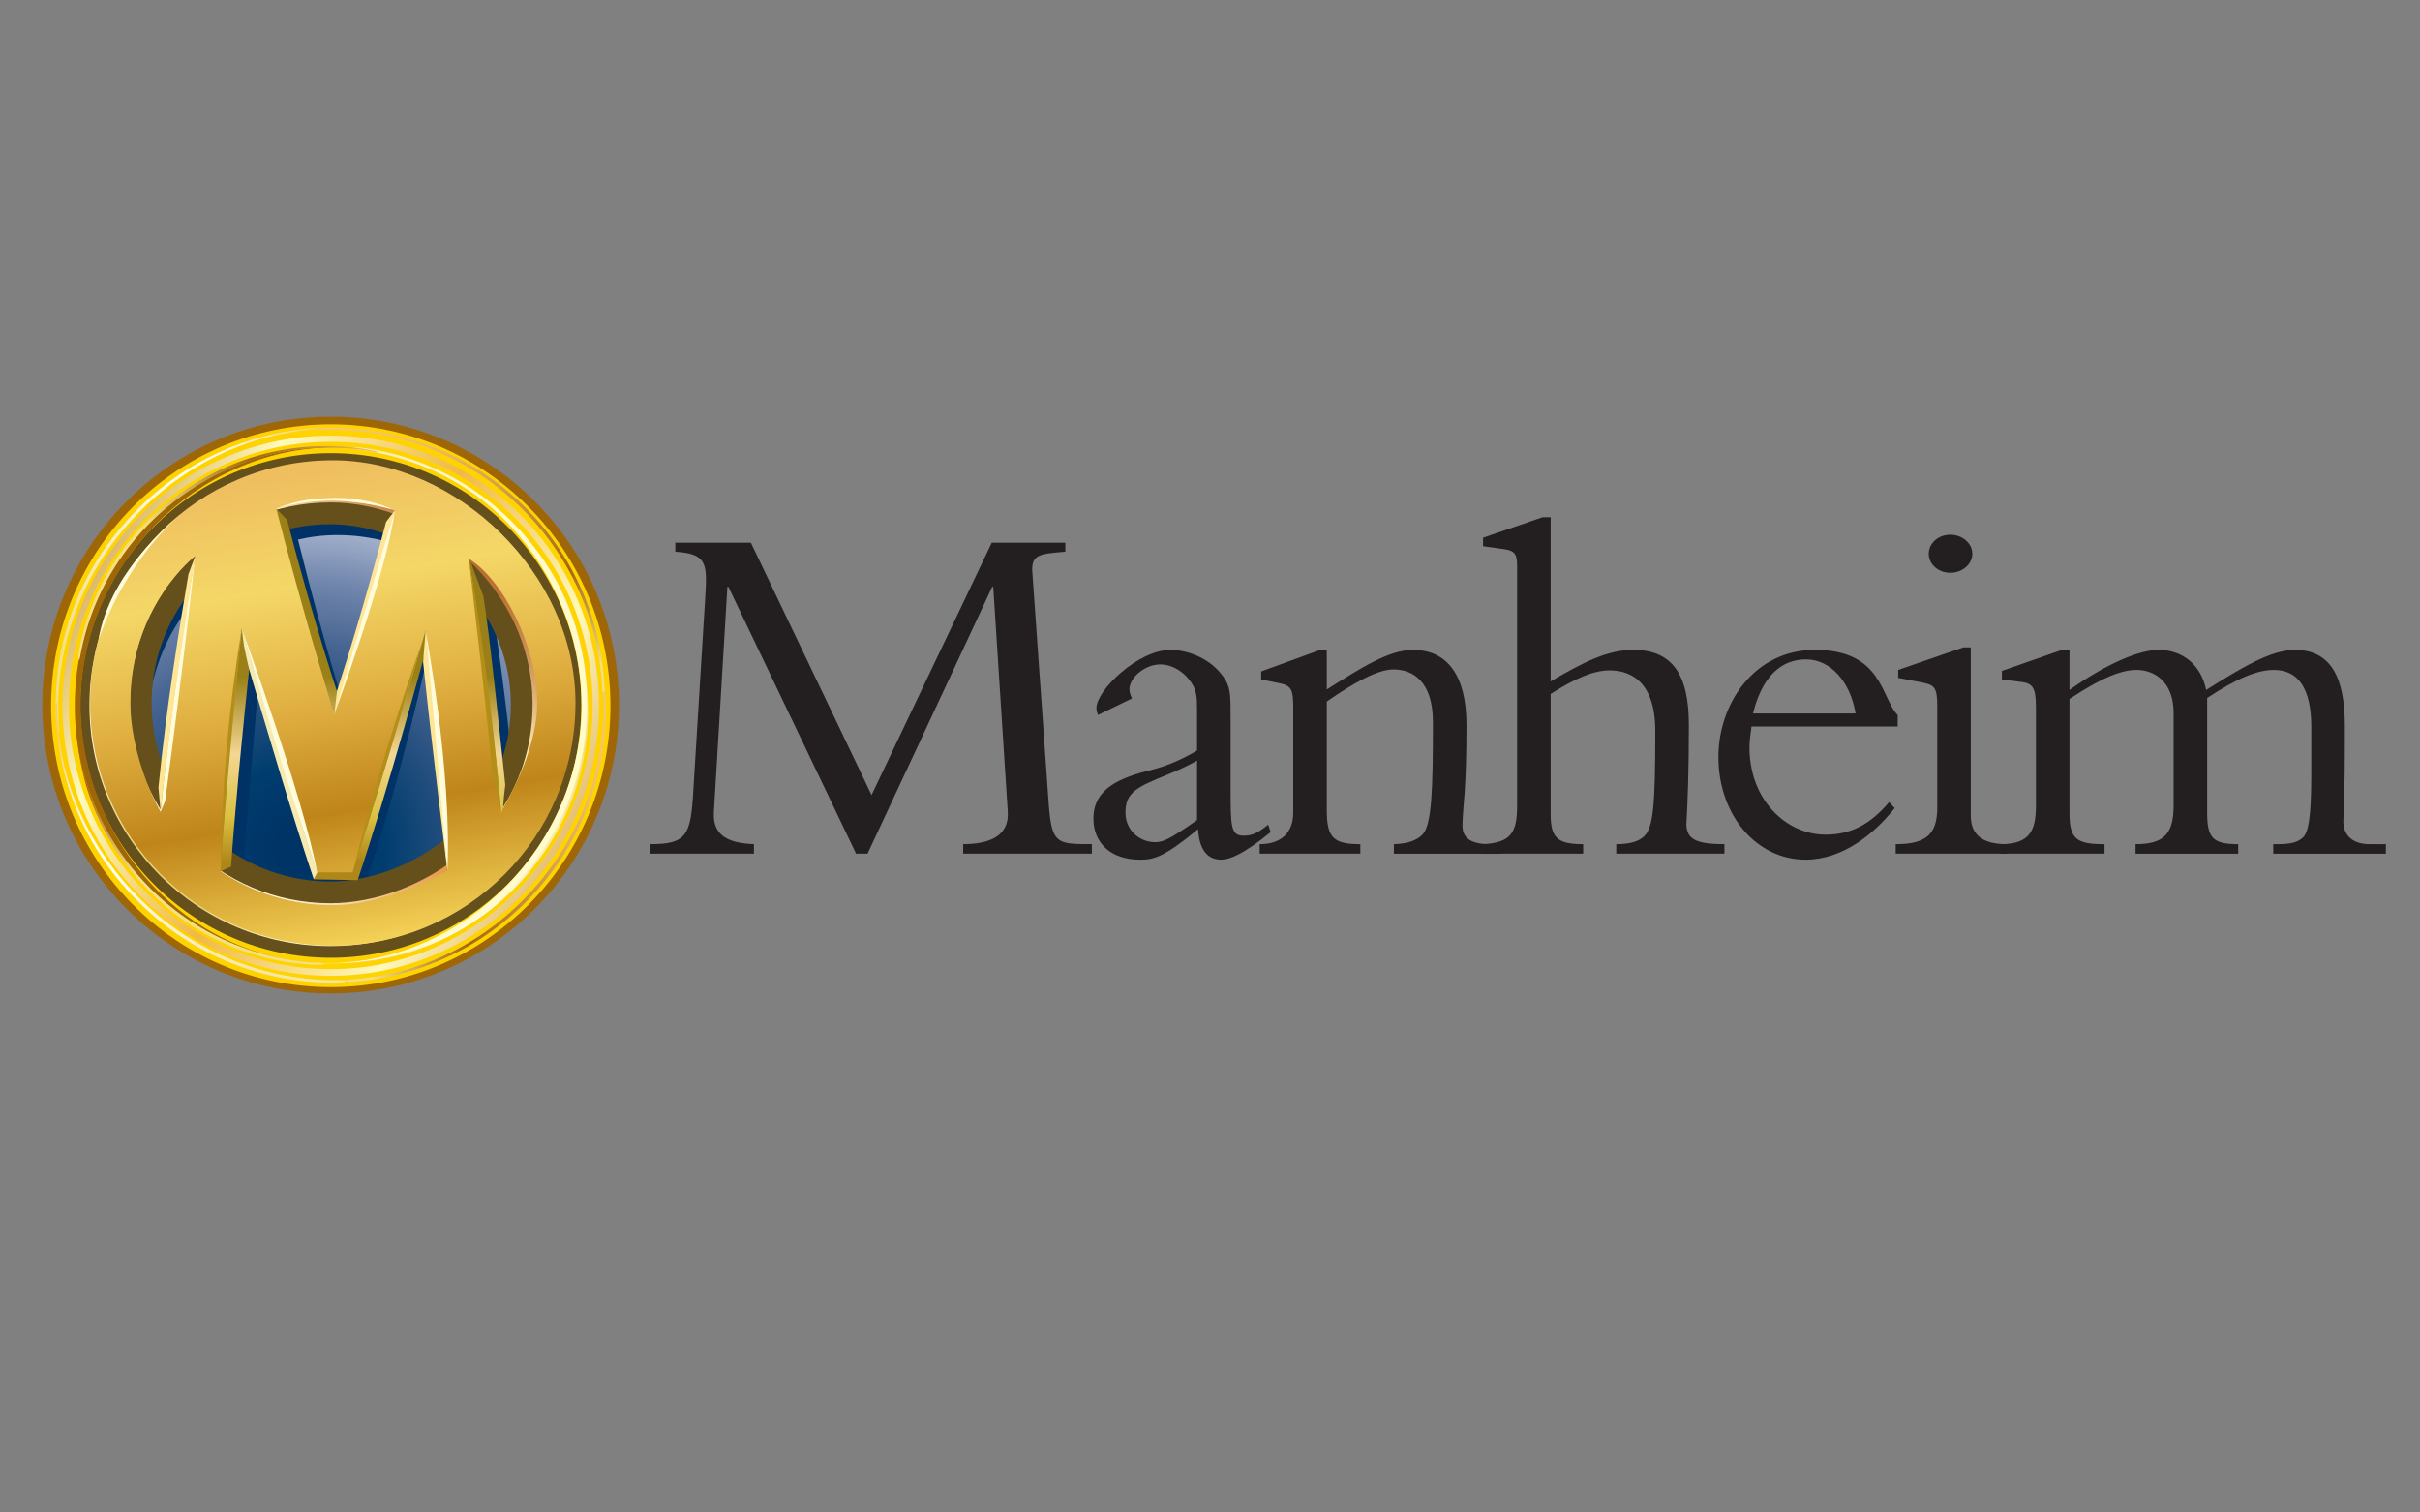 <?xml version="1.0" encoding="utf-8"?>
<!-- Generator: Adobe Illustrator 22.1.0, SVG Export Plug-In . SVG Version: 6.00 Build 0)  -->
<svg version="1.1" id="Layer_1" xmlns="http://www.w3.org/2000/svg" xmlns:xlink="http://www.w3.org/1999/xlink" x="0px" y="0px"
	 width="160px" height="100px" viewBox="0 0 160 100" style="enable-background:new 0 0 160 100;" xml:space="preserve">
<rect x="0" y="0" width="160" height="100" fill="#808080" stroke="none"/>
<style type="text/css">
	.st0{fill:url(#SVGID_1_);stroke:#9E6606;stroke-width:0.79;}
	.st1{fill:#FFFCDB;}
	.st2{fill:url(#SVGID_2_);}
	.st3{fill:#003265;}
	.st4{fill:url(#SVGID_3_);stroke:#65501B;stroke-width:1.44;}
	.st5{fill:url(#SVGID_4_);}
	.st6{fill:url(#SVGID_5_);}
	.st7{fill:#FFE694;}
	.st8{fill:#F7EAB1;}
	.st9{fill:#FFFCD7;}
	.st10{fill:#B38F19;}
	.st11{fill:url(#SVGID_6_);stroke:#FED301;stroke-width:0.75;}
	.st12{fill:url(#SVGID_7_);}
	.st13{fill:url(#SVGID_8_);}
	.st14{fill:url(#SVGID_9_);}
	.st15{fill:url(#SVGID_10_);}
	.st16{fill:url(#SVGID_11_);}
	.st17{fill:url(#SVGID_12_);}
	.st18{fill:url(#SVGID_13_);}
	.st19{fill:#9E6606;}
	.st20{fill:#FFFBCA;}
	.st21{fill:url(#SVGID_14_);}
	.st22{fill:#231F20;}
</style>
<linearGradient id="SVGID_1_" gradientUnits="userSpaceOnUse" x1="26.81" y1="2424.15" x2="16.946" y2="2458.575" gradientTransform="matrix(1 0 0 1 0 -2394.8)">
	<stop  offset="0.01" style="stop-color:#916E18"/>
	<stop  offset="0.04" style="stop-color:#AE8E30"/>
	<stop  offset="0.08" style="stop-color:#C9AE4A"/>
	<stop  offset="0.12" style="stop-color:#E0C962"/>
	<stop  offset="0.17" style="stop-color:#F2DF73"/>
	<stop  offset="0.24" style="stop-color:#FFEE7E"/>
	<stop  offset="0.34" style="stop-color:#FFF682"/>
	<stop  offset="0.39" style="stop-color:#FEEB7D"/>
	<stop  offset="0.44" style="stop-color:#EFD871"/>
	<stop  offset="0.48" style="stop-color:#DABD5F"/>
	<stop  offset="0.53" style="stop-color:#C09A46"/>
	<stop  offset="0.58" style="stop-color:#A1732B"/>
	<stop  offset="0.63" style="stop-color:#7F4B0F"/>
	<stop  offset="0.63" style="stop-color:#7A460B"/>
	<stop  offset="0.83" style="stop-color:#EAC35C"/>
	<stop  offset="1" style="stop-color:#A2761D"/>
</linearGradient>
<path class="st0" d="M21.87,27.95C11.56,27.946,3.198,36.3,3.194,46.611s8.35,18.672,18.66,18.677
	C32.164,65.292,40.526,56.937,40.531,46.627c0-0.006,0-0.011,0-0.017
	C40.531,36.305,32.176,27.95,21.87,27.95z M21.87,63.038c-9.072,0-16.427-7.355-16.427-16.427
	s7.355-16.427,16.427-16.427S38.297,37.538,38.297,46.611l0,0C38.293,55.681,30.941,63.033,21.87,63.038
	L21.87,63.038z"/>
<path class="st1" d="M31.564,37.231c2.415,2.415,4.268,5.641,4.268,9.33c0,2.399-1.472,4.946-2.564,6.898
	l0,0c1.092-1.952,2.25-4.582,2.25-6.981c0-3.689-1.853-6.898-4.268-9.33L31.564,37.231z"/>
<path class="st1" d="M29.579,57.562c0,0-0.414,0.248-0.397,0.314c-2.134,1.423-4.4,1.985-7.163,1.985l0,0
	c3.672,0.331,6.17-0.976,6.799-1.456C29.447,57.926,29.579,57.562,29.579,57.562z"/>
<radialGradient id="SVGID_2_" cx="-4653.614" cy="-2395.425" r="4.746" gradientTransform="matrix(4.86 0 0 4.86 22636.449 11697.85)" gradientUnits="userSpaceOnUse">
	<stop  offset="0" style="stop-color:#003265"/>
	<stop  offset="0.1" style="stop-color:#003568"/>
	<stop  offset="0.24" style="stop-color:#003D6F"/>
	<stop  offset="0.4" style="stop-color:#1F4C7C"/>
	<stop  offset="0.57" style="stop-color:#43628F"/>
	<stop  offset="0.76" style="stop-color:#6F85AC"/>
	<stop  offset="0.95" style="stop-color:#AEB9D2"/>
	<stop  offset="1" style="stop-color:#C4CBDE"/>
</radialGradient>
<path class="st2" d="M21.837,59.001c-6.921,0-12.531-5.61-12.531-12.531s5.61-12.531,12.531-12.531
	c6.27,0,12.655,5.939,12.655,12.523C34.492,54.468,27.346,59.001,21.837,59.001z"/>
<path class="st3" d="M33.963,43.302c-0.426-1.605-1.163-3.111-2.167-4.433
	c-2.361-3.116-6.049-4.941-9.959-4.93c-6.919-0.006-12.533,5.597-12.539,12.516
	c0,0.002,0,0.004,0,0.007c0.002,1.58,0.299,3.145,0.877,4.615
	c-1.116-4.354,0.173-8.972,3.381-12.119c-0.546,3.424-1.82,14.922-1.82,14.922
	s2.614,2.829,4.334,3.722v0.05c0.149-2.581,0.958-11.663,0.958-11.663l4.253,12.688h2.779
	c2.597-7.61,4.301-15.765,4.301-15.765l1.143,13.542c0,0,3.522-3.881,4.366-5.899
	c-0.397-4.251-1.191-9.578-1.191-9.578C33.192,41.702,33.622,42.482,33.963,43.302z M22.797,46.859
	c0,0-1.466-4.592-3.093-11.183c0.857-0.201,1.734-0.301,2.614-0.298
	c1.158-0.002,2.311,0.16,3.424,0.48C24.12,42.343,22.797,46.859,22.797,46.859z"/>
<linearGradient id="SVGID_3_" gradientUnits="userSpaceOnUse" x1="10.977" y1="2452.595" x2="31.593" y2="2431.396" gradientTransform="matrix(1 0 0 1 0 -2394.8)">
	<stop  offset="0" style="stop-color:#EBD47A"/>
	<stop  offset="0.1" style="stop-color:#FFFDE7"/>
	<stop  offset="0.47" style="stop-color:#E6903B"/>
	<stop  offset="0.74" style="stop-color:#FFF4C1"/>
	<stop  offset="1" style="stop-color:#B56324"/>
</linearGradient>
<path class="st4" d="M21.837,29.969c-9.196,0.005-16.647,7.463-16.642,16.659
	c0.005,9.196,7.463,16.647,16.659,16.642c9.196-0.005,16.647-7.463,16.642-16.659
	C38.496,37.76,30.373,29.969,21.837,29.969z M21.837,59.001c-6.921,0-12.531-5.61-12.531-12.531
	s5.61-12.531,12.531-12.531c6.286,0,12.606,5.509,12.655,12.523
	C34.542,54.485,27.363,59.001,21.837,59.001z"/>
<linearGradient id="SVGID_4_" gradientUnits="userSpaceOnUse" x1="22.042" y1="2451.765" x2="22.042" y2="2439.533" gradientTransform="matrix(1 0 0 1 0 -2394.8)">
	<stop  offset="0" style="stop-color:#AF8718"/>
	<stop  offset="0.24" style="stop-color:#DBC142"/>
	<stop  offset="0.58" style="stop-color:#F4D793"/>
	<stop  offset="1" style="stop-color:#9A8016"/>
</linearGradient>
<path class="st5" d="M23.647,58.19c1.985-5.873,4.599-15.534,4.599-15.534
	c1.059,9.744,1.406,16.543,1.406,16.543l3.606-5.74c0.05-0.844,0.149-1.555,0.149-1.555
	c-0.43-4.02-1.009-9.793-1.456-12.523c0,0-0.662-1.72-0.827-2.25
	c-0.331-1.009,0.215-1.538,0.215-1.538l-4.93-2.829c-1.985,7.99-3.871,13.73-3.871,13.73
	s-1.72-5.046-3.557-12.126l-0.711-0.728l-5.012,1.82c0,0-1.886,9.396-2.581,18.776l3.888,3.375
	l0.716-0.313c0.165-2.63,0.64-8.025,1.385-14.807c0,0,2.084,9.777,4.086,15.649L23.647,58.19z"/>
<linearGradient id="SVGID_5_" gradientUnits="userSpaceOnUse" x1="19.081" y1="2424.004" x2="25.391" y2="2461.503" gradientTransform="matrix(1 0 0 1 0 -2394.8)">
	<stop  offset="0.06" style="stop-color:#EFBF5F"/>
	<stop  offset="0.25" style="stop-color:#F4D767"/>
	<stop  offset="0.47" style="stop-color:#DFAD3F"/>
	<stop  offset="0.65" style="stop-color:#BF851A"/>
	<stop  offset="0.89" style="stop-color:#F6D459"/>
	<stop  offset="1" style="stop-color:#C28031"/>
</linearGradient>
<path class="st6" d="M22.003,30.432c-8.862,0-16.046,7.184-16.046,16.046s7.184,16.046,16.046,16.046
	s16.046-7.184,16.046-16.046l0,0C38.049,37.942,30.224,30.432,22.003,30.432z M35.518,46.478
	c0,2.382-1.158,5.029-2.25,6.981c-0.017-0.099-0.116,0.347-0.132,0.265
	c-0.529-6.187-1.605-13.664-2.151-16.791C33.29,38.344,35.518,42.789,35.518,46.478z M26.105,33.74
	c-2.184,7.13-4.003,13.482-4.003,13.482s-1.919-6.121-3.838-13.598
	c1.215-0.353,2.474-0.531,3.739-0.529C25.349,33.272,26.105,33.74,26.105,33.74L26.105,33.74z
	 M12.904,36.768c-0.546,3.176-1.754,10.604-2.283,16.907c-1.092-1.935-2.002-4.814-2.002-7.196
	C8.62,40.027,12.904,36.768,12.904,36.768L12.904,36.768z M29.579,57.545c0,0-3.899,2.299-7.56,2.299
	c-2.651,0.016-5.246-0.768-7.444-2.25c0.149-2.366,0.612-8.735,1.406-16.046
	c0,0,3.027,10.273,5.012,16.129h2.316c2.548-7.99,4.83-15.997,4.83-15.997"/>
<g id="highlights">
	<path class="st7" d="M10.621,53.681c0.678-6.849,1.902-14.326,2.283-16.907l-0.443,1.186
		c-0.529,3.093-1.471,8.816-1.985,14.109L10.621,53.681z"/>
	<path class="st8" d="M15.981,41.548c0,0,3.011,10.273,4.996,16.129l-0.232,0.447
		c-1.439-4.235-3.325-10.637-4.268-13.863c-0.199-0.811-0.347-1.572-0.347-1.572L15.981,41.548z"/>
	<path class="st7" d="M22.102,47.229c0,0,2.002-6.137,4.003-13.482l-0.579,0.761
		c-1.39,5.327-2.696,9.479-3.242,11.166L22.102,47.229z"/>
	<path class="st7" d="M28.14,41.697c0.794,7.328,1.29,13.499,1.439,15.864c0,0-1.009-8.04-1.605-13.797
		L28.14,41.697z"/>
</g>
<path class="st9" d="M26.105,33.74c-0.877-0.414-2.299-0.877-4.268-0.811
	c-1.307,0.05-2.184,0.149-3.573,0.695l0,0c1.215-0.353,2.474-0.531,3.739-0.529
	C23.392,33.131,24.772,33.348,26.105,33.74z"/>
<path class="st1" d="M10.919,52.963l-0.298,0.711c0.678-6.849,1.902-14.326,2.283-16.907
	C12.904,36.768,12.342,42.343,10.919,52.963z"/>
<path class="st1" d="M15.981,41.548c0,0,1.793,6.25,2.852,9.603c0.144,0.455,2.151,6.581,2.151,6.581
	C20.029,52.587,15.981,41.548,15.981,41.548z"/>
<path class="st1" d="M28.148,41.77c0.529,5.459,1.431,15.792,1.431,15.792
	C29.894,50.961,28.148,41.77,28.148,41.77z"/>
<path class="st1" d="M11.781,34.116c-2.23,1.969-4.698,4.753-5.271,8.192
	C7.586,39.188,9.483,36.25,11.781,34.116z"/>
<path class="st1" d="M26.105,33.74c-0.48,3.97-4.003,13.482-4.003,13.482L26.105,33.74z"/>
<path class="st10" d="M14.575,57.595c0.314-4.913,1.406-16.046,1.406-16.046
	C15.114,46.855,14.644,52.219,14.575,57.595z"/>
<path class="st10" d="M33.136,53.724c-0.839-9.893-2.131-16.68-2.131-16.68s1.514,12.793,1.502,13.917
	C32.656,51.987,33.136,53.724,33.136,53.724z"/>
<path class="st10" d="M23.316,57.694c1.026-3.044,4.65-15.385,4.65-15.385
	C25.032,50.48,23.316,57.694,23.316,57.694z"/>
<linearGradient id="SVGID_6_" gradientUnits="userSpaceOnUse" x1="4.07" y1="2431.415" x2="41.559" y2="2452.576" gradientTransform="matrix(1 0 0 1 0 -2394.8)">
	<stop  offset="0" style="stop-color:#D09F43"/>
	<stop  offset="0.21" style="stop-color:#FFFABE"/>
	<stop  offset="0.47" style="stop-color:#F0B944"/>
	<stop  offset="0.74" style="stop-color:#FFF9BA"/>
	<stop  offset="1" style="stop-color:#D39542"/>
</linearGradient>
<path class="st11" d="M21.87,28.43c-10.008,0-18.114,8.156-18.114,18.23s8.106,18.23,18.114,18.23
	s18.114-8.156,18.114-18.23S31.862,28.43,21.87,28.43z M21.87,63.699
	c-9.363,0-16.94-7.626-16.94-17.056s7.577-17.056,16.94-17.056s16.94,7.626,16.94,17.056
	S31.217,63.699,21.87,63.699z"/>
<linearGradient id="SVGID_7_" gradientUnits="userSpaceOnUse" x1="3.713" y1="2433.174" x2="21.243" y2="2433.174" gradientTransform="matrix(1 0 0 1 0 -2394.8)">
	<stop  offset="0" style="stop-color:#F3DF80"/>
	<stop  offset="0.02" style="stop-color:#F3E086"/>
	<stop  offset="0.13" style="stop-color:#F7E9A9"/>
	<stop  offset="0.24" style="stop-color:#FAF0C5"/>
	<stop  offset="0.35" style="stop-color:#FDF7DA"/>
	<stop  offset="0.44" style="stop-color:#FFFCE8"/>
	<stop  offset="0.52" style="stop-color:#FFFDED"/>
	<stop  offset="0.59" style="stop-color:#FFFAE7"/>
	<stop  offset="0.67" style="stop-color:#FEF3D8"/>
	<stop  offset="0.76" style="stop-color:#FCEAC2"/>
	<stop  offset="0.86" style="stop-color:#FADDA3"/>
	<stop  offset="0.96" style="stop-color:#F7CE7F"/>
	<stop  offset="1" style="stop-color:#F6C76D"/>
</linearGradient>
<path class="st12" d="M20.944,28.298c-4.898,0.302-9.468,2.562-12.682,6.27
	c-3.244,3.65-4.88,8.453-4.539,13.324c0,0.05,0.083,0.562,0.132,0.562s0.033-0.364,0.033-0.414
	c-0.315-4.873,1.318-9.671,4.539-13.34c3.219-3.682,7.653-5.998,12.516-6.319
	c0.05,0,0.314,0,0.298-0.05C21.225,28.281,21,28.298,20.944,28.298z"/>
<linearGradient id="SVGID_8_" gradientUnits="userSpaceOnUse" x1="-12528.597" y1="-10142.504" x2="-12512.685" y2="-10142.504" gradientTransform="matrix(-1 0 0 -1 -12489.73 -10087.95)">
	<stop  offset="0" style="stop-color:#F3DF80"/>
	<stop  offset="0.02" style="stop-color:#F3E086"/>
	<stop  offset="0.13" style="stop-color:#F7E9A9"/>
	<stop  offset="0.24" style="stop-color:#FAF0C5"/>
	<stop  offset="0.35" style="stop-color:#FDF7DA"/>
	<stop  offset="0.44" style="stop-color:#FFFCE8"/>
	<stop  offset="0.52" style="stop-color:#FFFDED"/>
	<stop  offset="0.59" style="stop-color:#FFFAE7"/>
	<stop  offset="0.67" style="stop-color:#FEF3D8"/>
	<stop  offset="0.76" style="stop-color:#FCEAC2"/>
	<stop  offset="0.86" style="stop-color:#FADDA3"/>
	<stop  offset="0.96" style="stop-color:#F7CE7F"/>
	<stop  offset="1" style="stop-color:#F6C76D"/>
</linearGradient>
<path class="st13" d="M23.227,63.666c4.433-0.284,8.567-2.331,11.481-5.684
	c2.945-3.375,4.432-7.56,4.151-12.043c0-0.05-0.066-0.513-0.132-0.513s-0.033,0.331-0.017,0.38
	c0.277,4.404-1.215,8.736-4.144,12.037c-2.912,3.342-6.948,5.459-11.348,5.742
	c-0.05,0-0.281,0-0.281,0.05C22.962,63.699,23.177,63.683,23.227,63.666z"/>
<linearGradient id="SVGID_9_" gradientUnits="userSpaceOnUse" x1="22.913" y1="2450.019" x2="40" y2="2450.019" gradientTransform="matrix(1 0 0 1 0 -2394.8)">
	<stop  offset="0.1" style="stop-color:#F2DF8A"/>
	<stop  offset="0.47" style="stop-color:#A26611"/>
	<stop  offset="1" style="stop-color:#F6C76D"/>
</linearGradient>
<path class="st14" d="M39.935,45.519c-0.066,0-0.066,0.149-0.066,0.199
	c0.298,4.781-1.373,9.396-4.533,12.986c-3.16,3.59-7.494,5.768-12.275,6.066
	c-0.05,0-0.149,0.033-0.149,0.083s0.066,0.066,0.132,0.066c9.982-0.602,17.586-9.181,16.984-19.163
	c-0.001-0.024-0.003-0.048-0.004-0.072C40.001,45.618,39.985,45.519,39.935,45.519z"/>
<linearGradient id="SVGID_10_" gradientUnits="userSpaceOnUse" x1="-11950.898" y1="2668.298" x2="-11933.365" y2="2668.298" gradientTransform="matrix(0.05 -1 1 0.05 -2057.97 -12018.25)">
	<stop  offset="0" style="stop-color:#F3DF80"/>
	<stop  offset="0.02" style="stop-color:#F3E086"/>
	<stop  offset="0.13" style="stop-color:#F7E9A9"/>
	<stop  offset="0.24" style="stop-color:#FAF0C5"/>
	<stop  offset="0.35" style="stop-color:#FDF7DA"/>
	<stop  offset="0.44" style="stop-color:#FFFCE8"/>
	<stop  offset="0.52" style="stop-color:#FFFDED"/>
	<stop  offset="0.59" style="stop-color:#FFFAE7"/>
	<stop  offset="0.67" style="stop-color:#FEF3D8"/>
	<stop  offset="0.76" style="stop-color:#FCEAC2"/>
	<stop  offset="0.86" style="stop-color:#FADDA3"/>
	<stop  offset="0.96" style="stop-color:#F7CE7F"/>
	<stop  offset="1" style="stop-color:#F6C76D"/>
</linearGradient>
<path class="st15" d="M3.69,46.743c0.041,4.909,2.056,9.596,5.591,13.003
	c3.476,3.429,8.187,5.313,13.069,5.228c0.05,0,0.579-0.05,0.562-0.116
	c-0.017-0.066-0.364-0.05-0.414-0.05c-4.875,0.065-9.576-1.809-13.069-5.211
	c-3.524-3.424-5.608-7.974-5.658-12.854c0-0.066,0.017-0.314-0.033-0.314
	C3.69,46.429,3.673,46.677,3.69,46.743z"/>
<linearGradient id="SVGID_11_" gradientUnits="userSpaceOnUse" x1="-1456.017" y1="-11131.042" x2="-1441.494" y2="-11131.042" gradientTransform="matrix(-0.181 0.983 -0.983 -0.181 -11178.127 -555.937)">
	<stop  offset="0" style="stop-color:#F3DF80"/>
	<stop  offset="0.02" style="stop-color:#F3E086"/>
	<stop  offset="0.13" style="stop-color:#F7E9A9"/>
	<stop  offset="0.24" style="stop-color:#FAF0C5"/>
	<stop  offset="0.35" style="stop-color:#FDF7DA"/>
	<stop  offset="0.44" style="stop-color:#FFFCE8"/>
	<stop  offset="0.52" style="stop-color:#FFFDED"/>
	<stop  offset="0.59" style="stop-color:#FFFAE7"/>
	<stop  offset="0.67" style="stop-color:#FEF3D8"/>
	<stop  offset="0.76" style="stop-color:#FCEAC2"/>
	<stop  offset="0.86" style="stop-color:#FADDA3"/>
	<stop  offset="0.96" style="stop-color:#F7CE7F"/>
	<stop  offset="1" style="stop-color:#F6C76D"/>
</linearGradient>
<path class="st16" d="M38.827,46.66c0.063-3.911-1.255-7.718-3.722-10.753
	c-2.798-3.516-6.87-5.787-11.332-6.319c-0.05,0-0.529-0.017-0.529,0.033s0.314,0.083,0.38,0.099
	c4.456,0.537,8.525,2.8,11.332,6.303c2.498,3.11,3.871,6.898,3.772,10.786
	C38.727,47.289,38.81,47.206,38.827,46.66z"/>
<linearGradient id="SVGID_12_" gradientUnits="userSpaceOnUse" x1="-11881.517" y1="2797.423" x2="-11866.115" y2="2797.423" gradientTransform="matrix(0.106 -0.994 0.994 0.106 -1515.001 -12047.487)">
	<stop  offset="0.1" style="stop-color:#F2DF8A"/>
	<stop  offset="0.47" style="stop-color:#A26611"/>
	<stop  offset="1" style="stop-color:#F6C76D"/>
</linearGradient>
<path class="st17" d="M5.063,46.627c-0.212,4.372,1.364,8.643,4.367,11.828
	c2.97,3.266,7.135,5.193,11.547,5.343c0.05,0,0.513-0.017,0.513-0.066
	c0-0.05-0.314-0.066-0.38-0.066c-4.403-0.187-8.554-2.107-11.547-5.343
	C6.568,55.064,4.881,51.027,5.063,46.627L5.063,46.627z"/>
<linearGradient id="SVGID_13_" gradientUnits="userSpaceOnUse" x1="-12125.83" y1="2527.629" x2="-12108.824" y2="2527.629" gradientTransform="matrix(0.02 -1 1 0.02 -2254.81 -12130.87)">
	<stop  offset="0.1" style="stop-color:#F2DF8A"/>
	<stop  offset="0.47" style="stop-color:#A26611"/>
	<stop  offset="1" style="stop-color:#F6C76D"/>
</linearGradient>
<path class="st18" d="M20.977,28.371c0,0.05,0.149,0.066,0.199,0.066
	c9.879-0.376,18.208,7.295,18.644,17.171c0,0.05,0.033,0.149,0.083,0.149s0.066-0.066,0.066-0.132
	c-0.165-4.799-2.244-9.333-5.773-12.589c-3.557-3.292-8.238-4.913-13.069-4.731
	C21.076,28.314,20.977,28.314,20.977,28.371z"/>
<path class="st19" d="M19.29,63.468C10.324,62.095,4.137,53.029,5.526,44.063
	c1.39-8.966,9.992-15.683,18.958-14.309C15.237,28.331,6.585,34.716,5.146,44.03
	S10.042,62.045,19.29,63.468z"/>
<path class="st20" d="M38.628,49.224c1.439-9.297-4.897-17.998-14.144-19.421
	c8.966,1.373,15.153,10.372,13.78,19.338c-1.373,8.966-9.992,15.749-18.958,14.359
	C28.537,64.93,37.189,58.538,38.628,49.224z"/>
<linearGradient id="SVGID_14_" gradientUnits="userSpaceOnUse" x1="1046.75" y1="470.92" x2="1062.603" y2="470.92" gradientTransform="matrix(0.97 0.25 -0.25 0.97 -889.89 -683.63)">
	<stop  offset="0.1" style="stop-color:#F2DF8A"/>
	<stop  offset="0.47" style="stop-color:#A26611"/>
	<stop  offset="1" style="stop-color:#F6C76D"/>
</linearGradient>
<path class="st21" d="M24.666,29.787c-4.357-0.833-8.867,0.127-12.506,2.663
	C8.508,34.925,6.004,38.764,5.212,43.103c-0.017,0.05-0.05,0.513,0,0.529
	c0.05,0.017,0.116-0.314,0.116-0.364c0.807-4.338,3.307-8.177,6.948-10.67
	c3.623-2.514,8.04-3.557,12.374-2.73c0.05,0.017,0.265,0.066,0.281,0.017
	C24.947,29.836,24.716,29.803,24.666,29.787z"/>
<g>
	<path class="st22" d="M56.599,56.441l-8.441-17.643h-0.066l-0.894,14.896
		c-0.099,1.688,1.159,2.052,2.648,2.118v0.628h-6.886v-0.628c2.417,0,2.714-0.53,2.88-3.542
		l0.794-12.878c0.133-2.184,0.066-2.78-1.986-2.913v-0.596h4.998l7.978,16.683l7.945-16.683h4.866
		v0.596c-1.622,0.133-2.251,0.165-2.185,1.291l1.059,14.995c0.199,3.046,0.464,3.046,2.88,3.046
		v0.628h-8.507v-0.628c1.556,0,3.079-0.431,2.946-2.185l-0.96-14.83h-0.066l-8.242,17.643H56.599z"/>
	<path class="st22" d="M72.591,47.272c-0.066-0.199-0.099-0.298-0.099-0.464
		c0-1.159,2.748-3.84,4.899-3.84c0.993,0,2.549,0.464,3.476,1.755
		c0.496,0.695,0.496,1.125,0.496,2.847v4.436c0,2.648,0,3.244,0.861,3.244
		c0.364,0,0.795-0.033,1.622-0.728l0.165,0.496c-1.788,1.457-2.714,1.821-3.277,1.821
		c-1.357,0-1.49-1.49-1.523-2.019c-2.284,1.886-2.946,2.019-3.84,2.019
		c-1.92,0-3.079-1.092-3.079-2.715c0-2.019,1.788-2.715,3.906-3.244
		c0.695-0.166,1.788-0.563,2.946-1.258v-2.615c0-0.927,0-1.457-0.563-2.118
		c-0.43-0.53-1.125-0.96-1.854-0.96c-1.092,0-2.052,0.927-2.052,1.622
		c0,0.199,0.033,0.331,0.166,0.629L72.591,47.272z M79.145,50.284
		c-0.629,0.364-1.159,0.596-1.953,0.928c-2.019,0.827-2.781,1.159-2.781,2.515
		c0,1.193,0.96,1.954,1.953,1.954c0.53,0,0.927-0.166,2.78-1.457V50.284z"/>
	<path class="st22" d="M87.722,53.562c0,1.82,0.43,2.251,2.218,2.251v0.628h-6.654v-0.628
		c1.456,0,2.218-0.795,2.218-2.086v-6.951c0-1.225-0.132-1.456-0.993-1.622l-1.126-0.231v-0.53
		l3.807-1.39h0.53v2.582c2.218-1.39,4.072-2.615,5.693-2.615c2.251,0,3.542,1.655,3.542,4.965
		c0,4.403-0.232,5.264-0.265,6.555c-0.033,0.894,0.497,1.324,1.854,1.324h0.728v0.628h-7.117v-0.628
		c0.96-0.033,1.523-0.265,1.887-0.629c0.629-0.628,0.695-3.045,0.695-7.448
		c0-2.648-1.291-3.476-2.615-3.476c-1.059,0-2.682,0.927-4.402,2.119V53.562z"/>
	<path class="st22" d="M102.522,53.826c0,1.556,0.431,1.987,2.152,1.987v0.628h-6.62v-0.628
		c1.821-0.099,2.251-0.729,2.251-2.549V37.408c0-0.728-0.132-0.993-0.828-1.093l-1.423-0.199v-0.563
		l3.939-1.357h0.53v10.858c2.185-1.291,3.774-2.086,5.462-2.086c2.549,0,3.674,1.589,3.674,4.932
		c0,3.013-0.066,4.866-0.165,6.654c0.066,0.893,0.563,1.258,2.516,1.258v0.628h-7.151v-0.628
		c0.861,0,1.49-0.166,1.854-0.53c0.596-0.595,0.728-2.019,0.728-6.951
		c0-3.542-1.92-4.006-3.012-4.006c-1.092,0-2.284,0.53-3.906,1.556V53.826z"/>
	<path class="st22" d="M115.8,48.033c-0.066,0.497-0.133,0.96-0.133,1.39
		c0,3.443,2.416,5.76,5.032,5.76c1.655,0,2.946-0.662,4.204-2.151l0.364,0.398
		c-1.39,1.754-3.476,3.409-5.892,3.409c-3.244,0-5.76-2.947-5.76-6.786
		c0-3.509,2.35-7.085,6.389-7.085c4.469,0,4.37,3.212,5.462,4.304v0.761H115.8z M122.685,47.173
		c-0.364-2.151-1.689-3.575-3.277-3.575c-1.092,0-2.747,0.496-3.509,3.575H122.685z"/>
	<path class="st22" d="M130.301,53.926c0,1.159,0.629,1.887,2.383,1.887v0.628h-7.349v-0.628
		c2.019,0,2.748-0.663,2.748-2.417v-6.654c0-1.291-0.166-1.456-1.027-1.622l-1.556-0.298v-0.53
		l4.303-1.489h0.496V53.926z M128.944,35.355c0.795,0,1.457,0.563,1.457,1.258
		c0,0.695-0.662,1.258-1.457,1.258c-0.794,0-1.423-0.563-1.423-1.258
		C127.521,35.918,128.15,35.355,128.944,35.355z"/>
	<path class="st22" d="M136.826,53.76c0,1.722,0.463,2.053,2.317,2.053v0.628h-6.886v-0.628
		c1.92,0,2.35-0.861,2.35-2.549v-6.488c0-1.291-0.198-1.589-0.96-1.688l-1.291-0.166v-0.563
		l3.972-1.39h0.497v2.648c2.383-1.688,4.568-2.648,5.892-2.648c1.622,0,2.814,1.027,3.145,2.648
		c2.218-1.39,4.237-2.648,5.859-2.648c2.383,0,3.31,1.821,3.31,4.999c0,2.118,0,4.337-0.099,6.356
		c0,0.695,0.397,1.49,1.754,1.49h1.059v0.628h-7.448v-0.628h0.298c0.96,0,1.39-0.166,1.688-0.464
		c0.496-0.496,0.53-2.416,0.53-4.7v-2.582c0-2.549-0.86-3.774-2.483-3.774
		c-1.026,0-2.35,0.497-4.402,1.854v7.613c0,1.655,0.397,2.053,2.052,2.053v0.628h-6.786v-0.628
		c1.854,0,2.516-0.663,2.516-2.549V47.14c0-2.085-1.291-2.847-2.45-2.847
		c-0.927,0-2.185,0.431-4.435,1.921V53.76z"/>
</g>
</svg>
